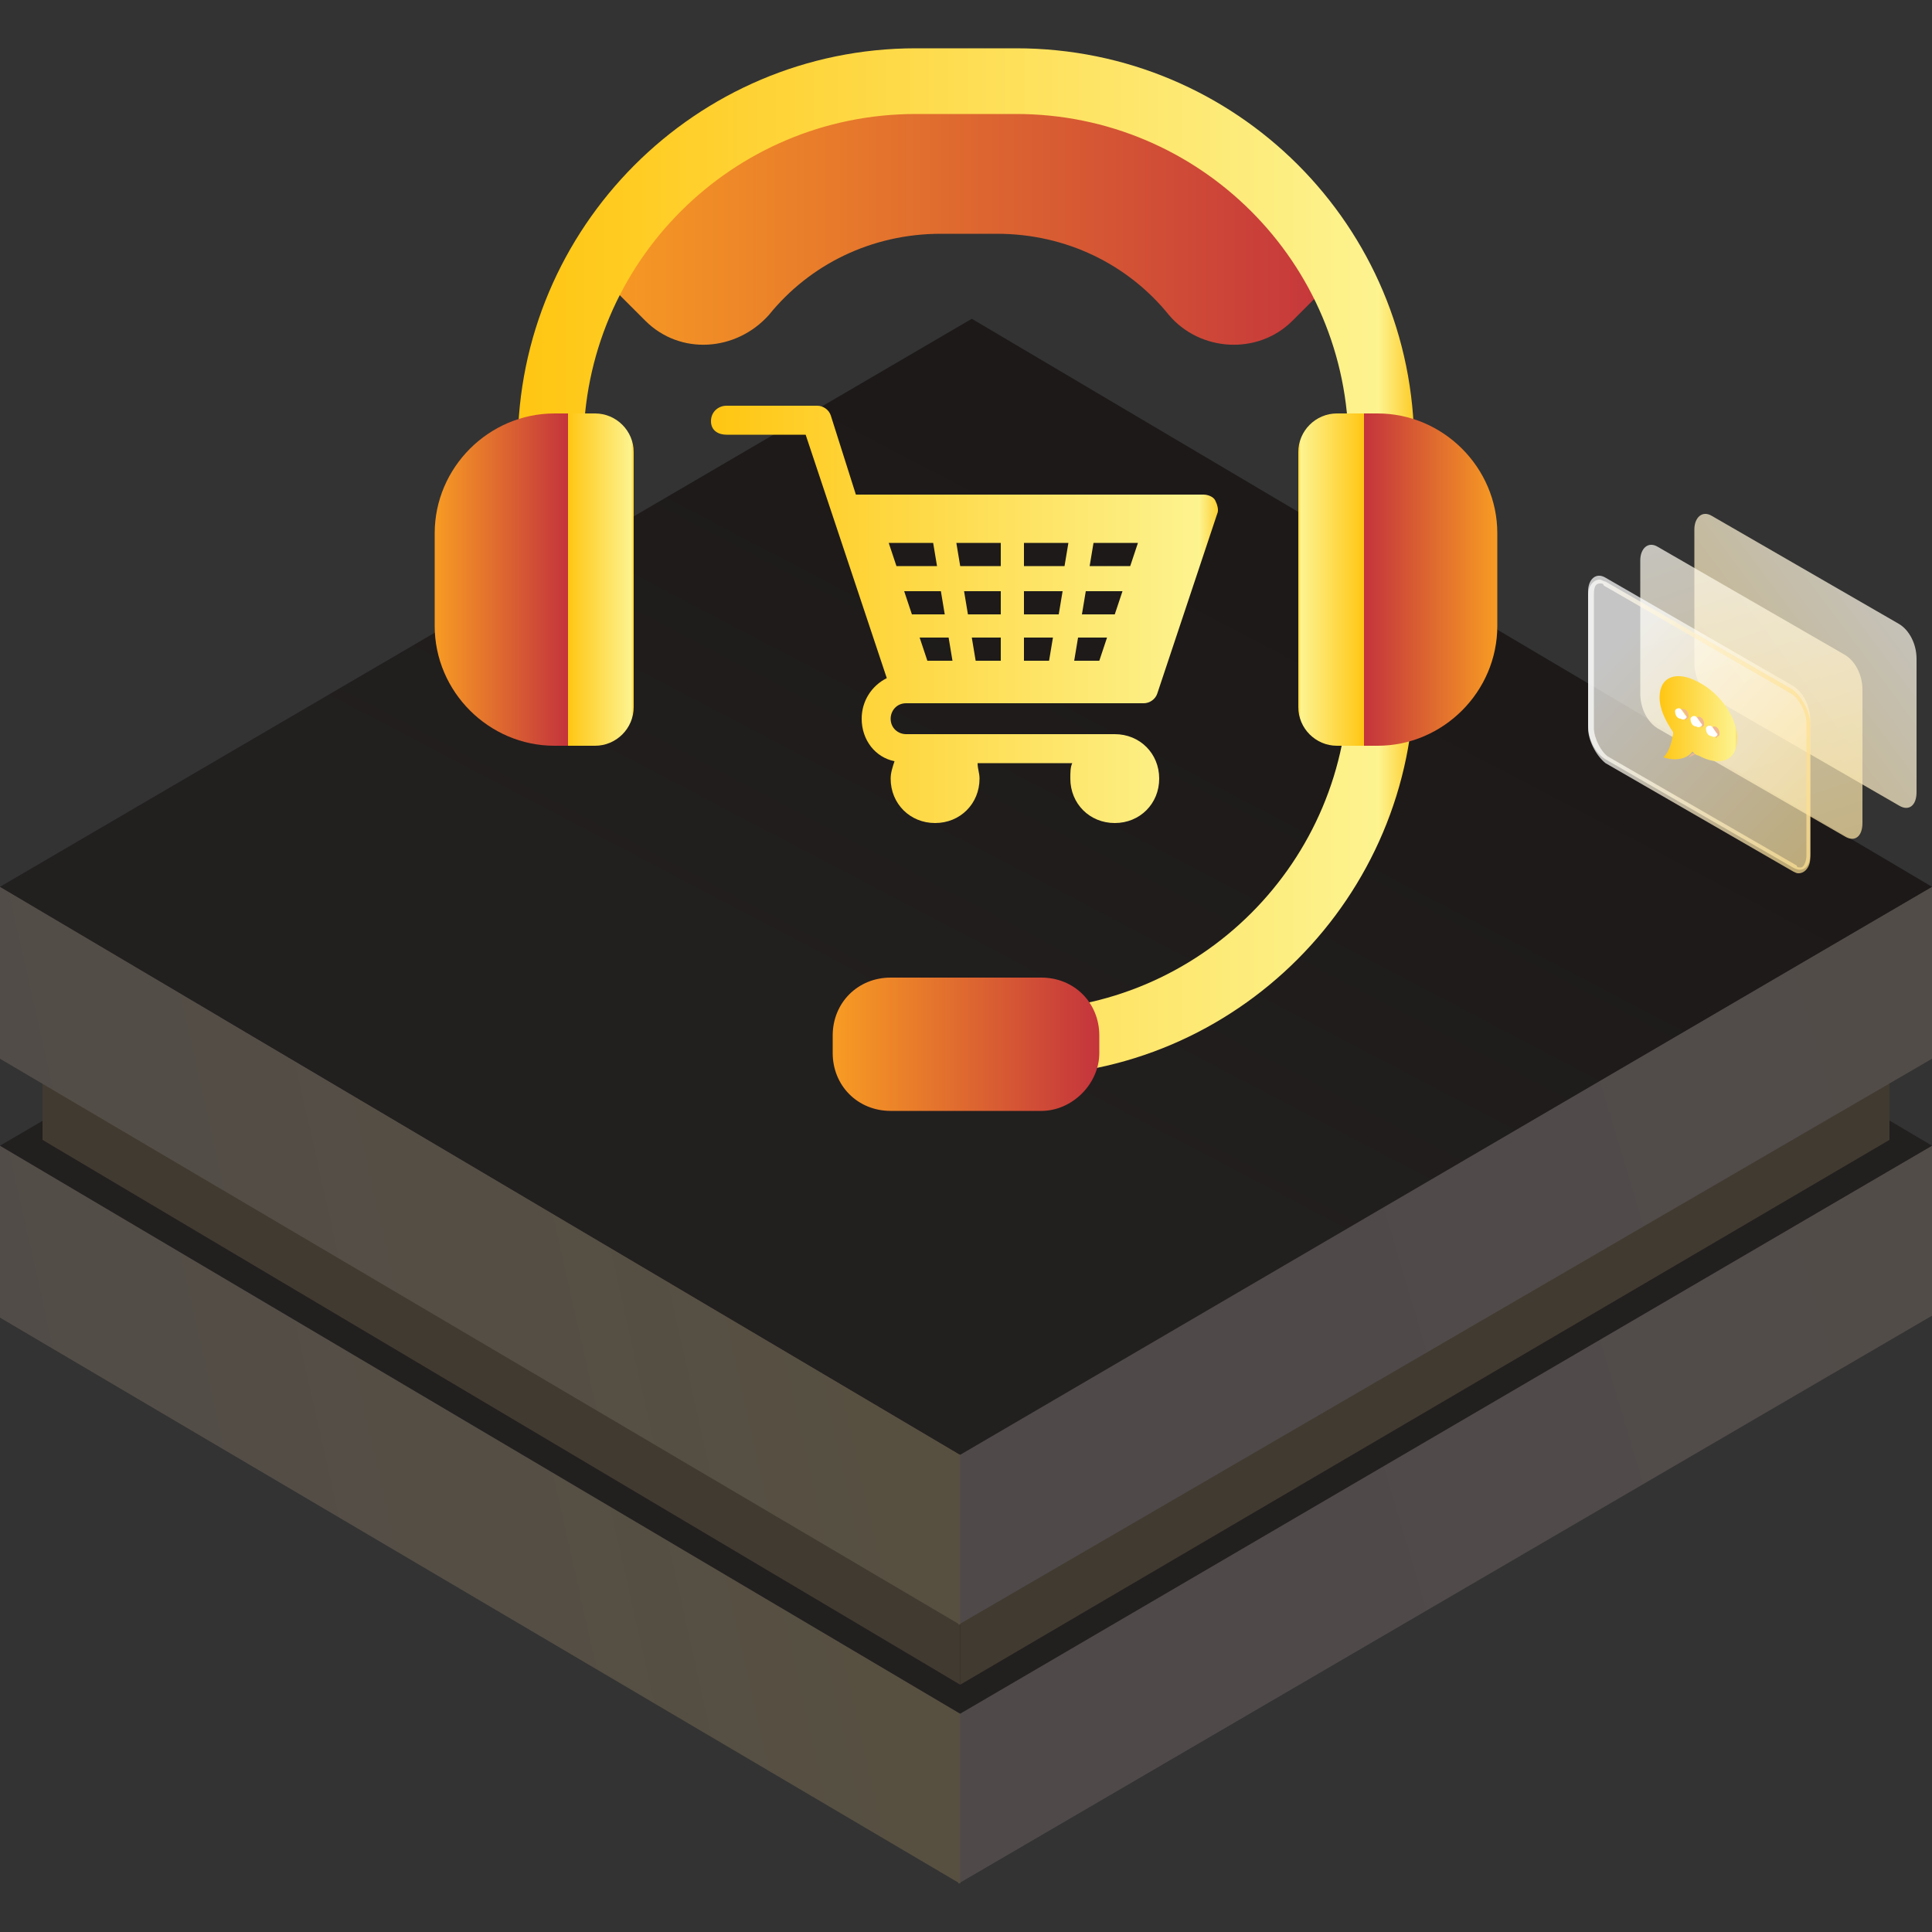 <svg xmlns="http://www.w3.org/2000/svg" xmlns:xlink="http://www.w3.org/1999/xlink" id="Layer_1" x="0px" y="0px" viewBox="0 0 100 100" style="enable-background:new 0 0 100 100;" xml:space="preserve"><rect x="0" y="0" width="100" height="100" fill="#333333" stroke="none"/><style type="text/css">	.st0{fill:url(#SVGID_1_);}	.st1{fill:url(#SVGID_00000097492001960178817880000010118805718238806155_);}	.st2{fill:url(#SVGID_00000024682436600728986010000017732024505208311426_);}	.st3{fill:#413A30;}	.st4{fill:url(#SVGID_00000167375257942779396920000002894684084802997396_);}	.st5{fill:url(#SVGID_00000006671232039190743220000013166722724736876433_);}	.st6{fill:url(#SVGID_00000050639879348417366550000010099755487768900764_);}	.st7{opacity:0.25;clip-path:url(#SVGID_00000108271075375299301300000011605818696162301825_);}	.st8{fill:none;}	.st9{fill:url(#SVGID_00000002368758634715342940000012468790431014929027_);}	.st10{fill:url(#SVGID_00000024697423455005507710000009560245932091286684_);}	.st11{fill:url(#SVGID_00000088096042799528090260000017638186657544757135_);}	.st12{fill:url(#SVGID_00000119114982163396348850000011341005308157318564_);}	.st13{fill:url(#SVGID_00000002381501964986632940000008049561260056935824_);}	.st14{fill:url(#SVGID_00000012438463347582215060000012967879833319114668_);}	.st15{fill:url(#SVGID_00000097468998338529203090000007617091161499402894_);}	.st16{fill:url(#SVGID_00000024708949888520211800000017832770586555057325_);}	.st17{fill:url(#SVGID_00000154399760670457631900000004662087884071994044_);}	.st18{fill:url(#SVGID_00000116943336295925246400000012168435992255446714_);}	.st19{opacity:0.715;fill:url(#SVGID_00000072246730943639800140000009290911443831826079_);enable-background:new    ;}	.st20{opacity:0.715;fill:url(#SVGID_00000133526046607366912480000013120933613346892222_);enable-background:new    ;}	.st21{opacity:0.715;fill:url(#SVGID_00000137847168644900925460000011533203177452670399_);enable-background:new    ;}	.st22{opacity:0.715;fill:url(#SVGID_00000086656921095871999240000004846415643499981967_);enable-background:new    ;}	.st23{enable-background:new    ;}	.st24{clip-path:url(#SVGID_00000119086435671698284720000000967995445711972765_);enable-background:new    ;}	.st25{fill:#F1B892;}	.st26{fill:url(#SVGID_00000125587185545734933720000000141259391054321810_);}	.st27{clip-path:url(#SVGID_00000003106669360390087750000005644865992527686022_);}	.st28{clip-path:url(#SVGID_00000072964306378618753260000008803721590377277353_);}	.st29{fill:#FFFFFF;}	.st30{clip-path:url(#SVGID_00000075126742046253742740000010720797468085191561_);}	.st31{clip-path:url(#SVGID_00000024703824981466807210000009150153081476762535_);}	.st32{clip-path:url(#SVGID_00000090999083235652156420000005139640295981131199_);}</style><g>	<g>		<g>							<linearGradient id="SVGID_1_" gradientUnits="userSpaceOnUse" x1="66.537" y1="21.08" x2="175.354" y2="53.663" gradientTransform="matrix(1 0 0 -1 0 102)">				<stop offset="8.567769e-07" style="stop-color:#4F494A"></stop>				<stop offset="0.222" style="stop-color:#514B4A"></stop>				<stop offset="0.483" style="stop-color:#544E45"></stop>				<stop offset="0.763" style="stop-color:#5A523D"></stop>				<stop offset="1" style="stop-color:#605734"></stop>			</linearGradient>			<polygon class="st0" points="49.6,88.7 49.6,97.5 100,68.1 100,59.3    "></polygon>							<linearGradient id="SVGID_00000041274798662405333880000015165134106560590229_" gradientUnits="userSpaceOnUse" x1="-43.841" y1="8.155" x2="96.583" y2="39.634" gradientTransform="matrix(1 0 0 -1 0 102)">				<stop offset="8.567769e-07" style="stop-color:#4F494A"></stop>				<stop offset="0.222" style="stop-color:#514B4A"></stop>				<stop offset="0.483" style="stop-color:#544E45"></stop>				<stop offset="0.763" style="stop-color:#5A523D"></stop>				<stop offset="1" style="stop-color:#605734"></stop>			</linearGradient>			<polygon style="fill:url(#SVGID_00000041274798662405333880000015165134106560590229_);" points="49.7,88.7 49.7,97.5 0,68.2     0,59.3    "></polygon>							<linearGradient id="SVGID_00000106848268144597535640000016905132395087814810_" gradientUnits="userSpaceOnUse" x1="102.873" y1="143.422" x2="46" y2="35.033" gradientTransform="matrix(1 0 0 -1 0 102)">				<stop offset="4.283885e-07" style="stop-color:#221F1F"></stop>				<stop offset="1" style="stop-color:#221F1F"></stop>			</linearGradient>			<polygon style="fill:url(#SVGID_00000106848268144597535640000016905132395087814810_);" points="0,59.3 49.7,88.7 100,59.3     50.3,29.9    "></polygon>			<polygon class="st3" points="49.7,78.7 49.7,87.2 97.8,59 97.8,50.6    "></polygon>			<polygon class="st3" points="49.7,78.7 49.7,87.2 2.2,59 2.2,50.7    "></polygon>							<linearGradient id="SVGID_00000086689244466933628920000004322095402805304230_" gradientUnits="userSpaceOnUse" x1="66.535" y1="34.486" x2="175.352" y2="67.07" gradientTransform="matrix(1 0 0 -1 0 102)">				<stop offset="8.567769e-07" style="stop-color:#4F494A"></stop>				<stop offset="0.222" style="stop-color:#514B4A"></stop>				<stop offset="0.483" style="stop-color:#544E45"></stop>				<stop offset="0.763" style="stop-color:#5A523D"></stop>				<stop offset="1" style="stop-color:#605734"></stop>			</linearGradient>			<polygon style="fill:url(#SVGID_00000086689244466933628920000004322095402805304230_);" points="49.6,75.3 49.6,84.1 100,54.8     100,45.9    "></polygon>							<linearGradient id="SVGID_00000139979030977307158630000011344385721950773901_" gradientUnits="userSpaceOnUse" x1="-43.842" y1="21.562" x2="96.582" y2="53.041" gradientTransform="matrix(1 0 0 -1 0 102)">				<stop offset="8.567769e-07" style="stop-color:#4F494A"></stop>				<stop offset="0.222" style="stop-color:#514B4A"></stop>				<stop offset="0.483" style="stop-color:#544E45"></stop>				<stop offset="0.763" style="stop-color:#5A523D"></stop>				<stop offset="1" style="stop-color:#605734"></stop>			</linearGradient>			<polygon style="fill:url(#SVGID_00000139979030977307158630000011344385721950773901_);" points="49.7,75.3 49.7,84.1 0,54.8     0,45.9    "></polygon>							<linearGradient id="SVGID_00000058548661677328259970000013761804943435424911_" gradientUnits="userSpaceOnUse" x1="102.87" y1="156.823" x2="45.997" y2="48.434" gradientTransform="matrix(1 0 0 -1 0 102)">				<stop offset="4.283885e-07" style="stop-color:#151210"></stop>				<stop offset="0.379" style="stop-color:#181513"></stop>				<stop offset="0.825" style="stop-color:#1E1A1A"></stop>				<stop offset="1" style="stop-color:#221F1F"></stop>			</linearGradient>			<polygon style="fill:url(#SVGID_00000058548661677328259970000013761804943435424911_);" points="0,45.9 49.7,75.3 100,45.9     50.3,16.5    "></polygon>		</g>		<g>			<g>				<defs>					<polygon id="SVGID_00000085232977982041891870000005873340002328239274_" points="0.3,46.1 0.3,54.9 2.5,56.2 2.5,58.1       0.3,59.4 0.3,68.2 49.8,97.5 49.8,97.5 49.8,97.5 49.8,97.5 49.8,97.5 100,68.2 100,59.4 99.7,59.5 100,59.4 97.8,58.1       97.8,56.2 100,54.9 100,46 50.4,16.8      "></polygon>				</defs>				<clipPath id="SVGID_00000005972979703427856250000012934233649037214628_">					<use xlink:href="#SVGID_00000085232977982041891870000005873340002328239274_" style="overflow:visible;"></use>				</clipPath>				<g style="opacity:0.25;clip-path:url(#SVGID_00000005972979703427856250000012934233649037214628_);">					<line class="st8" x1="49.7" y1="-74.5" x2="-128.7" y2="28.6"></line>					<line class="st8" x1="117.3" y1="-35.4" x2="-61.1" y2="67.7"></line>					<line class="st8" x1="111.7" y1="-38.7" x2="-66.7" y2="64.4"></line>					<line class="st8" x1="106" y1="-42" x2="-72.4" y2="61.2"></line>					<line class="st8" x1="100.4" y1="-45.2" x2="-78" y2="57.9"></line>					<line class="st8" x1="94.8" y1="-48.5" x2="-83.7" y2="54.6"></line>					<line class="st8" x1="89.2" y1="-51.7" x2="-89.3" y2="51.4"></line>					<line class="st8" x1="83.6" y1="-55" x2="-95" y2="48.2"></line>					<line class="st8" x1="77.9" y1="-58.2" x2="-100.6" y2="44.8"></line>					<line class="st8" x1="72.3" y1="-61.5" x2="-106.1" y2="41.6"></line>					<line class="st8" x1="66.6" y1="-64.7" x2="-111.8" y2="38.4"></line>					<line class="st8" x1="61" y1="-68" x2="-117.4" y2="35.2"></line>					<line class="st8" x1="55.3" y1="-71.3" x2="-123.1" y2="31.8"></line>					<line class="st8" x1="196.3" y1="10.2" x2="17.7" y2="113.3"></line>					<line class="st8" x1="228.1" y1="30.8" x2="49.7" y2="133.8"></line>					<line class="st8" x1="224.4" y1="26.4" x2="46" y2="129.5"></line>					<line class="st8" x1="218.8" y1="23.2" x2="40.3" y2="126.3"></line>					<line class="st8" x1="213.1" y1="19.9" x2="34.7" y2="123.1"></line>					<line class="st8" x1="207.5" y1="16.7" x2="29" y2="119.8"></line>					<line class="st8" x1="201.9" y1="13.4" x2="23.4" y2="116.5"></line>					<line class="st8" x1="123" y1="-32.2" x2="-55.4" y2="70.9"></line>					<line class="st8" x1="190.6" y1="6.9" x2="12.2" y2="110"></line>					<line class="st8" x1="185" y1="3.6" x2="6.6" y2="106.7"></line>					<line class="st8" x1="179.3" y1="0.4" x2="0.9" y2="103.5"></line>					<line class="st8" x1="173.7" y1="-2.9" x2="-4.7" y2="100.3"></line>					<line class="st8" x1="168" y1="-6.2" x2="-10.4" y2="96.9"></line>					<line class="st8" x1="162.4" y1="-9.4" x2="-16" y2="93.7"></line>					<line class="st8" x1="156.8" y1="-12.6" x2="-21.7" y2="90.5"></line>					<line class="st8" x1="151.1" y1="-16" x2="-27.3" y2="87.2"></line>					<line class="st8" x1="145.6" y1="-19.2" x2="-33" y2="83.9"></line>					<line class="st8" x1="139.9" y1="-22.4" x2="-38.6" y2="80.7"></line>					<line class="st8" x1="134.3" y1="-25.6" x2="-44.2" y2="77.5"></line>					<line class="st8" x1="128.6" y1="-29" x2="-49.8" y2="74.2"></line>					<line class="st8" x1="229.7" y1="29.7" x2="51.3" y2="-73.4"></line>					<line class="st8" x1="162.1" y1="68.7" x2="-16.3" y2="-34.4"></line>					<line class="st8" x1="167.7" y1="65.5" x2="-10.7" y2="-37.6"></line>					<line class="st8" x1="173.4" y1="62.3" x2="-5" y2="-40.9"></line>					<line class="st8" x1="179" y1="58.9" x2="0.6" y2="-44.2"></line>					<line class="st8" x1="184.7" y1="55.7" x2="6.3" y2="-47.4"></line>					<line class="st8" x1="190.3" y1="52.5" x2="11.9" y2="-50.6"></line>					<line class="st8" x1="196" y1="49.3" x2="17.5" y2="-53.9"></line>					<line class="st8" x1="201.6" y1="45.9" x2="23.2" y2="-57.2"></line>					<line class="st8" x1="207.3" y1="42.7" x2="28.7" y2="-60.4"></line>					<line class="st8" x1="212.9" y1="39.5" x2="34.4" y2="-63.6"></line>					<line class="st8" x1="218.4" y1="36.2" x2="40" y2="-67"></line>					<line class="st8" x1="224.1" y1="32.9" x2="45.7" y2="-70.2"></line>					<line class="st8" x1="83.3" y1="114.4" x2="-95.2" y2="11.3"></line>					<line class="st8" x1="47.6" y1="132.8" x2="-130.8" y2="29.7"></line>					<line class="st8" x1="55" y1="130.6" x2="-123.4" y2="27.5"></line>					<line class="st8" x1="60.7" y1="127.4" x2="-117.7" y2="24.3"></line>					<line class="st8" x1="66.3" y1="124.2" x2="-112.1" y2="21"></line>					<line class="st8" x1="72" y1="120.8" x2="-106.5" y2="17.7"></line>					<line class="st8" x1="77.6" y1="117.6" x2="-100.8" y2="14.5"></line>					<line class="st8" x1="156.6" y1="72" x2="-22" y2="-31.1"></line>					<line class="st8" x1="88.9" y1="111.1" x2="-89.5" y2="7.9"></line>					<line class="st8" x1="94.6" y1="107.8" x2="-84" y2="4.7"></line>					<line class="st8" x1="100.2" y1="104.6" x2="-78.3" y2="1.5"></line>					<line class="st8" x1="105.7" y1="101.3" x2="-72.7" y2="-1.8"></line>					<line class="st8" x1="111.4" y1="98.1" x2="-67" y2="-5.1"></line>					<line class="st8" x1="117" y1="94.8" x2="-61.4" y2="-8.3"></line>					<line class="st8" x1="122.7" y1="91.6" x2="-55.7" y2="-11.5"></line>					<line class="st8" x1="128.3" y1="88.3" x2="-50.1" y2="-14.8"></line>					<line class="st8" x1="134" y1="85" x2="-44.5" y2="-18.1"></line>					<line class="st8" x1="139.6" y1="81.8" x2="-38.8" y2="-21.3"></line>					<line class="st8" x1="145.3" y1="78.5" x2="-33.2" y2="-24.6"></line>					<line class="st8" x1="150.9" y1="75.3" x2="-27.6" y2="-27.9"></line>				</g>			</g>		</g>	</g>	<g>		<g>							<linearGradient id="SVGID_00000044175327254487183520000005409402084424220818_" gradientUnits="userSpaceOnUse" x1="30.536" y1="10.577" x2="69.561" y2="10.577">				<stop offset="0" style="stop-color:#F89C23"></stop>				<stop offset="1" style="stop-color:#C4343C"></stop>			</linearGradient>			<path style="fill:url(#SVGID_00000044175327254487183520000005409402084424220818_);" d="M52.6,3.3h-5.2    c-7.4,0-13.8,4.2-16.9,10.4l2.9,2.9c1.8,1.8,4.7,1.6,6.4-0.3c2.1-2.6,5.3-4.2,8.9-4.2h2.9c3.6,0,6.8,1.6,8.9,4.2    c1.6,1.9,4.6,2.1,6.4,0.3l2.7-2.7C66.5,7.6,60,3.3,52.6,3.3z"></path>							<linearGradient id="SVGID_00000139994996527394946570000005571136205127870615_" gradientUnits="userSpaceOnUse" x1="26.791" y1="29.1" x2="73.211" y2="29.1">				<stop offset="0" style="stop-color:#FFC612"></stop>				<stop offset="0.96" style="stop-color:#FDF38F"></stop>				<stop offset="1" style="stop-color:#FDCB27"></stop>			</linearGradient>			<path style="fill:url(#SVGID_00000139994996527394946570000005571136205127870615_);" d="M52.6,2.5h-5.2    c-11.4,0-20.6,9.3-20.6,20.6v7.1h3.4v-7.1c0-9.5,7.7-17.2,17.2-17.2h5.2c9.5,0,17.2,7.7,17.2,17.2v12c0,9.5-7.7,17.2-17.2,17.2    H50v3.4h2.6c11.4,0,20.6-9.3,20.6-20.6v-12C73.2,11.7,64,2.5,52.6,2.5z"></path>							<linearGradient id="SVGID_00000110433576383419657320000006342238206421111205_" gradientUnits="userSpaceOnUse" x1="43.124" y1="54.032" x2="56.879" y2="54.032">				<stop offset="0" style="stop-color:#F89C23"></stop>				<stop offset="1" style="stop-color:#C4343C"></stop>			</linearGradient>			<path style="fill:url(#SVGID_00000110433576383419657320000006342238206421111205_);" d="M53.9,57.5h-7.8c-1.7,0-3-1.3-3-3v-0.9    c0-1.7,1.3-3,3-3h7.8c1.7,0,3,1.3,3,3v0.9C56.9,56.1,55.5,57.5,53.9,57.5z"></path>							<linearGradient id="SVGID_00000050649639544914906710000010947011759755942051_" gradientUnits="userSpaceOnUse" x1="22.49" y1="29.959" x2="29.368" y2="29.959">				<stop offset="0" style="stop-color:#F89C23"></stop>				<stop offset="1" style="stop-color:#C4343C"></stop>			</linearGradient>			<path style="fill:url(#SVGID_00000050649639544914906710000010947011759755942051_);" d="M29.4,38.6h-0.7c-3.4,0-6.2-2.8-6.2-6.2    v-4.8c0-3.4,2.8-6.2,6.2-6.2h0.7V38.6z"></path>							<linearGradient id="SVGID_00000132072799697897554170000016203378156083904680_" gradientUnits="userSpaceOnUse" x1="29.368" y1="29.959" x2="32.807" y2="29.959">				<stop offset="0" style="stop-color:#FFC612"></stop>				<stop offset="0.96" style="stop-color:#FDF38F"></stop>				<stop offset="1" style="stop-color:#FDCB27"></stop>			</linearGradient>			<path style="fill:url(#SVGID_00000132072799697897554170000016203378156083904680_);" d="M30.8,38.6h-1.4V21.4h1.4    c1.1,0,2,0.9,2,2v13.2C32.8,37.7,31.9,38.6,30.8,38.6z"></path>							<linearGradient id="SVGID_00000075139258550703646610000018142336595631143341_" gradientUnits="userSpaceOnUse" x1="329.734" y1="-76.709" x2="336.611" y2="-76.709" gradientTransform="matrix(-1 0 0 -1 407.244 -46.75)">				<stop offset="0" style="stop-color:#F89C23"></stop>				<stop offset="1" style="stop-color:#C4343C"></stop>			</linearGradient>			<path style="fill:url(#SVGID_00000075139258550703646610000018142336595631143341_);" d="M70.6,21.4h0.7c3.4,0,6.2,2.8,6.2,6.2    v4.8c0,3.4-2.8,6.2-6.2,6.2h-0.7V21.4z"></path>							<linearGradient id="SVGID_00000024717704131685047530000015421641514124261805_" gradientUnits="userSpaceOnUse" x1="336.611" y1="-76.709" x2="340.05" y2="-76.709" gradientTransform="matrix(-1 0 0 -1 407.244 -46.75)">				<stop offset="0" style="stop-color:#FFC612"></stop>				<stop offset="0.96" style="stop-color:#FDF38F"></stop>				<stop offset="1" style="stop-color:#FDCB27"></stop>			</linearGradient>			<path style="fill:url(#SVGID_00000024717704131685047530000015421641514124261805_);" d="M69.2,21.4h1.4v17.2h-1.4    c-1.1,0-2-0.9-2-2V23.4C67.2,22.3,68.1,21.4,69.2,21.4z"></path>							<linearGradient id="SVGID_00000183245418952574451340000005864446249839541414_" gradientUnits="userSpaceOnUse" x1="50.001" y1="43.716" x2="50.001" y2="43.716">				<stop offset="0" style="stop-color:#5C3273"></stop>				<stop offset="1" style="stop-color:#A36778"></stop>			</linearGradient>			<path style="fill:url(#SVGID_00000183245418952574451340000005864446249839541414_);" d="M50,43.7"></path>							<linearGradient id="SVGID_00000013155036111004028400000010078227765666634631_" gradientUnits="userSpaceOnUse" x1="39.685" y1="33.401" x2="39.685" y2="33.401">				<stop offset="0" style="stop-color:#5C3273"></stop>				<stop offset="1" style="stop-color:#A36778"></stop>			</linearGradient>			<path style="fill:url(#SVGID_00000013155036111004028400000010078227765666634631_);" d="M39.7,33.4"></path>		</g>		<g>							<linearGradient id="SVGID_00000109011623635451461520000014160495008965373573_" gradientUnits="userSpaceOnUse" x1="36.86" y1="31.783" x2="63.14" y2="31.783">				<stop offset="0" style="stop-color:#FFC612"></stop>				<stop offset="0.96" style="stop-color:#FDF38F"></stop>				<stop offset="1" style="stop-color:#FDCB27"></stop>			</linearGradient>			<path style="fill:url(#SVGID_00000109011623635451461520000014160495008965373573_);" d="M37.6,22.5h4.1l4.2,12.6    c-0.8,0.4-1.3,1.2-1.3,2.1c0,1.1,0.7,2,1.7,2.2c-0.1,0.3-0.2,0.6-0.2,0.9c0,1.3,1,2.3,2.3,2.3c1.3,0,2.3-1,2.3-2.3    c0-0.3-0.1-0.5-0.1-0.8h4.9c-0.1,0.2-0.1,0.5-0.1,0.8c0,1.3,1,2.3,2.3,2.3c1.3,0,2.3-1,2.3-2.3c0-1.3-1-2.3-2.3-2.3H46.9    c-0.4,0-0.8-0.3-0.8-0.8c0-0.4,0.3-0.8,0.8-0.8h12.3c0.3,0,0.6-0.2,0.7-0.5c0,0,3.1-9.3,3.1-9.3c0.1-0.2,0-0.5-0.1-0.7    c-0.1-0.2-0.4-0.3-0.6-0.3h-18L43,21.5c-0.1-0.3-0.4-0.5-0.7-0.5h-4.7c-0.4,0-0.8,0.3-0.8,0.8S37.2,22.5,37.6,22.5L37.6,22.5z     M51.8,34.2h-1.3L50.3,33h1.5V34.2z M51.8,31.8h-1.7l-0.2-1.2h1.9V31.8z M56.6,28.1h2.3l-0.4,1.2h-2.1L56.6,28.1z M56.2,30.6h1.9    l-0.4,1.2H56L56.2,30.6z M55.8,33h1.5l-0.4,1.2h-1.3L55.8,33z M53,28.1h2.3l-0.2,1.2H53V28.1z M53,30.6H55l-0.2,1.2H53V30.6z     M53,33h1.5l-0.2,1.2H53V33z M51.8,28.1v1.2h-2.1l-0.2-1.2H51.8z M49.3,34.2H48L47.6,33h1.5L49.3,34.2z M48.9,31.8h-1.7l-0.4-1.2    h1.9L48.9,31.8z M48.3,28.1l0.2,1.2h-2.1L46,28.1H48.3z"></path>		</g>	</g></g><linearGradient id="SVGID_00000063618873643051368090000001627392588112410815_" gradientUnits="userSpaceOnUse" x1="100.169" y1="-22.677" x2="84.867" y2="-11.277" gradientTransform="matrix(1 0 0 1 0 52)">	<stop offset="0" style="stop-color:#FFFFFF"></stop>	<stop offset="1" style="stop-color:#FDDF8E"></stop></linearGradient><path style="opacity:0.715;fill:url(#SVGID_00000063618873643051368090000001627392588112410815_);enable-background:new    ;" d=" M98.3,41.7l-9.7-5.6c-0.5-0.3-0.9-1-0.9-1.8v-6.9c0-0.6,0.4-1,0.9-0.7l9.7,5.6c0.5,0.3,0.9,1,0.9,1.8V41 C99.2,41.7,98.8,42,98.3,41.7z"></path><linearGradient id="SVGID_00000094618653694916198720000011919579303580672424_" gradientUnits="userSpaceOnUse" x1="87.076" y1="-27.11" x2="95.059" y2="-3.073" gradientTransform="matrix(1 0 0 1 0 52)">	<stop offset="0" style="stop-color:#FFFFFF"></stop>	<stop offset="1" style="stop-color:#FDDF8E"></stop></linearGradient><path style="opacity:0.715;fill:url(#SVGID_00000094618653694916198720000011919579303580672424_);enable-background:new    ;" d=" M95.5,43.3l-9.7-5.6c-0.5-0.3-0.9-1-0.9-1.8v-6.9c0-0.6,0.4-1,0.9-0.7l9.7,5.6c0.5,0.3,0.9,1,0.9,1.8v6.9 C96.4,43.3,96,43.6,95.5,43.3z"></path><linearGradient id="SVGID_00000005951575484914094990000005713587682435482023_" gradientUnits="userSpaceOnUse" x1="83.674" y1="-18.56" x2="96.776" y2="-6.189" gradientTransform="matrix(1 0 0 1 0 52)">	<stop offset="0" style="stop-color:#FFFFFF"></stop>	<stop offset="1" style="stop-color:#FDDF8E"></stop></linearGradient><path style="opacity:0.715;fill:url(#SVGID_00000005951575484914094990000005713587682435482023_);enable-background:new    ;" d=" M92.8,44.9l-9.7-5.6c-0.5-0.3-0.9-1-0.9-1.8v-6.9c0-0.6,0.4-1,0.9-0.7l9.7,5.6c0.5,0.3,0.9,1,0.9,1.8v6.9 C93.7,44.9,93.3,45.2,92.8,44.9z"></path><linearGradient id="SVGID_00000002385266211370411330000005672138426877562538_" gradientUnits="userSpaceOnUse" x1="82.238" y1="-14.463" x2="93.68" y2="-14.463" gradientTransform="matrix(1 0 0 1 0 52)">	<stop offset="0" style="stop-color:#FFFFFF"></stop>	<stop offset="1" style="stop-color:#FDDF8E"></stop></linearGradient><path style="opacity:0.715;fill:url(#SVGID_00000002385266211370411330000005672138426877562538_);enable-background:new    ;" d=" M82.8,30.2c0.1,0,0.2,0,0.2,0.1l9.7,5.6c0.4,0.2,0.8,1,0.8,1.5v6.9c0,0.2-0.1,0.6-0.3,0.6c-0.1,0-0.2,0-0.2-0.1l-9.7-5.6 c-0.4-0.2-0.8-1-0.8-1.5v-6.9C82.5,30.6,82.5,30.2,82.8,30.2z M82.8,30c-0.3,0-0.6,0.3-0.6,0.8v6.9c0,0.6,0.4,1.4,0.9,1.8l9.7,5.6 c0.2,0.1,0.2,0.1,0.3,0.1c0.3,0,0.6-0.3,0.6-0.8v-6.9c0-0.6-0.4-1.4-0.9-1.8l-9.7-5.6C83,30.1,82.9,30,82.8,30z"></path><g>	<g>		<g class="st23">			<g>				<defs>					<path id="SVGID_00000079460910919079466280000009562109746523479982_" d="M87.4,39.2l0.2-0.1c0.1,0,0.1-0.1,0.2-0.1L87.6,39      C87.5,39.1,87.5,39.1,87.4,39.2z"></path>				</defs>				<use xlink:href="#SVGID_00000079460910919079466280000009562109746523479982_" style="overflow:visible;fill:#F1B892;"></use>				<clipPath id="SVGID_00000126301146038250442450000001784037450223077554_">					<use xlink:href="#SVGID_00000079460910919079466280000009562109746523479982_" style="overflow:visible;"></use>				</clipPath>				<g style="clip-path:url(#SVGID_00000126301146038250442450000001784037450223077554_);enable-background:new    ;">					<path class="st25" d="M87.4,39.2l0.2-0.1c0.1,0,0.1-0.1,0.2-0.1L87.6,39C87.5,39.1,87.5,39.1,87.4,39.2L87.4,39.2z"></path>				</g>			</g>			<g>									<linearGradient id="SVGID_00000107588434398949519370000001245496499323605936_" gradientUnits="userSpaceOnUse" x1="85.898" y1="37.262" x2="89.97" y2="37.262">					<stop offset="0" style="stop-color:#FFC612"></stop>					<stop offset="0.96" style="stop-color:#FDF38F"></stop>					<stop offset="1" style="stop-color:#FDCB27"></stop>				</linearGradient>				<path style="fill:url(#SVGID_00000107588434398949519370000001245496499323605936_);" d="M87.9,35.3c-1.1-0.6-2-0.3-2,0.8     c0,0.6,0.3,1.2,0.7,1.8l0,0.1c-0.1,0.5-0.2,0.9-0.5,1.2l0,0c0.6,0.2,1.2,0.1,1.5-0.3c0.1,0.1,0.2,0.2,0.3,0.2     c1.1,0.6,2,0.3,2-0.8C90,37.3,89.1,35.9,87.9,35.3z"></path>			</g>		</g>	</g>	<g>		<g class="st23">			<g>				<defs>					<path id="SVGID_00000157273372312342021800000005856594409863130002_" d="M88.5,37.5L88.5,37.5C88.4,37.6,88.5,37.6,88.5,37.5      l0.2,0C88.6,37.5,88.5,37.5,88.5,37.5z"></path>				</defs>				<use xlink:href="#SVGID_00000157273372312342021800000005856594409863130002_" style="overflow:visible;fill:#F1B892;"></use>				<clipPath id="SVGID_00000067231897593001153900000000575706938586376323_">					<use xlink:href="#SVGID_00000157273372312342021800000005856594409863130002_" style="overflow:visible;"></use>				</clipPath>				<g style="clip-path:url(#SVGID_00000067231897593001153900000000575706938586376323_);">					<path class="st25" d="M88.6,37.6L88.6,37.6C88.6,37.5,88.5,37.5,88.6,37.6l-0.2,0C88.4,37.6,88.5,37.6,88.6,37.6L88.6,37.6z"></path>				</g>			</g>			<g>				<defs>					<path id="SVGID_00000016774621673028728710000004666599420344708251_" d="M88.8,38.2L88.8,38.2c0.1-0.1,0.2-0.1,0.2-0.2      c0-0.2-0.1-0.4-0.3-0.4l-0.1,0.1c0.1,0.1,0.3,0.3,0.3,0.4C88.8,38.1,88.8,38.2,88.8,38.2z"></path>				</defs>				<use xlink:href="#SVGID_00000016774621673028728710000004666599420344708251_" style="overflow:visible;fill:#F1B892;"></use>				<clipPath id="SVGID_00000032616864688682694910000003911052252634814360_">					<use xlink:href="#SVGID_00000016774621673028728710000004666599420344708251_" style="overflow:visible;"></use>				</clipPath>				<g style="clip-path:url(#SVGID_00000032616864688682694910000003911052252634814360_);">					<path class="st25" d="M88.8,38.2L88.8,38.2c0.1-0.1,0.2-0.1,0.2-0.2c0-0.2-0.1-0.4-0.3-0.4l-0.1,0.1c0.1,0.1,0.3,0.3,0.3,0.4      C88.8,38.1,88.8,38.2,88.8,38.2L88.8,38.2z"></path>				</g>			</g>			<g>				<path class="st29" d="M88.6,37.6c-0.1-0.1-0.3,0-0.3,0.1c0,0.2,0.1,0.4,0.3,0.4c0.1,0.1,0.3,0,0.3-0.1     C88.8,37.9,88.7,37.7,88.6,37.6z"></path>			</g>		</g>		<g class="st23">			<g>				<defs>					<path id="SVGID_00000017506115255504389080000011492825853141063355_" d="M87.7,37.1L87.7,37.1C87.6,37.1,87.7,37.1,87.7,37.1      l0.2,0C87.8,37.1,87.7,37.1,87.7,37.1z"></path>				</defs>				<use xlink:href="#SVGID_00000017506115255504389080000011492825853141063355_" style="overflow:visible;fill:#F1B892;"></use>				<clipPath id="SVGID_00000136380591759734450440000011967100519822109859_">					<use xlink:href="#SVGID_00000017506115255504389080000011492825853141063355_" style="overflow:visible;"></use>				</clipPath>				<g style="clip-path:url(#SVGID_00000136380591759734450440000011967100519822109859_);">					<path class="st25" d="M87.8,37.1L87.8,37.1C87.8,37.1,87.7,37.1,87.8,37.1l-0.2,0C87.6,37.1,87.7,37.1,87.8,37.1L87.8,37.1z"></path>				</g>			</g>			<g>				<defs>					<path id="SVGID_00000168822121163486870450000018026863831983998085_" d="M88,37.7L88,37.7c0.1-0.1,0.2-0.1,0.2-0.2      c0-0.2-0.1-0.4-0.3-0.4l-0.1,0.1c0.1,0.1,0.3,0.3,0.3,0.4C88,37.7,88,37.7,88,37.7z"></path>				</defs>				<use xlink:href="#SVGID_00000168822121163486870450000018026863831983998085_" style="overflow:visible;fill:#F1B892;"></use>				<clipPath id="SVGID_00000127746534889496736310000001897774664303216535_">					<use xlink:href="#SVGID_00000168822121163486870450000018026863831983998085_" style="overflow:visible;"></use>				</clipPath>				<g style="clip-path:url(#SVGID_00000127746534889496736310000001897774664303216535_);">					<path class="st25" d="M88,37.7L88,37.7c0.1-0.1,0.2-0.1,0.2-0.2c0-0.2-0.1-0.4-0.3-0.4l-0.1,0.1c0.1,0.1,0.3,0.3,0.3,0.4      C88,37.7,88,37.7,88,37.7L88,37.7z"></path>				</g>			</g>			<g>				<path class="st29" d="M87.8,37.1c-0.1-0.1-0.3,0-0.3,0.1c0,0.2,0.1,0.4,0.3,0.4c0.1,0.1,0.3,0,0.3-0.1     C88,37.4,87.9,37.2,87.8,37.1z"></path>			</g>		</g>		<g class="st23">			<g>				<defs>					<path id="SVGID_00000111175499997829051410000006848572797035321483_" d="M86.9,36.6L86.9,36.6C86.8,36.6,86.9,36.6,86.9,36.6      l0.2,0C87,36.6,86.9,36.6,86.9,36.6z"></path>				</defs>				<use xlink:href="#SVGID_00000111175499997829051410000006848572797035321483_" style="overflow:visible;fill:#F1B892;"></use>				<clipPath id="SVGID_00000153698521045545468890000010543896016164677545_">					<use xlink:href="#SVGID_00000111175499997829051410000006848572797035321483_" style="overflow:visible;"></use>				</clipPath>				<g style="clip-path:url(#SVGID_00000153698521045545468890000010543896016164677545_);">					<path class="st25" d="M87,36.7L87,36.7C87,36.6,86.9,36.6,87,36.7l-0.2,0C86.8,36.6,86.9,36.6,87,36.7L87,36.7z"></path>				</g>			</g>			<g>				<g>					<path class="st25" d="M87.2,37.3L87.2,37.3c0.1-0.1,0.2-0.1,0.2-0.2c0-0.2-0.1-0.4-0.3-0.4L87,36.7c0.1,0.1,0.3,0.3,0.3,0.4      C87.2,37.2,87.2,37.3,87.2,37.3L87.2,37.3z"></path>				</g>			</g>			<g>				<path class="st29" d="M87,36.7c-0.1-0.1-0.3,0-0.3,0.1c0,0.2,0.1,0.4,0.3,0.4c0.1,0.1,0.3,0,0.3-0.1C87.2,37,87.1,36.8,87,36.7z     "></path>			</g>		</g>	</g></g></svg>